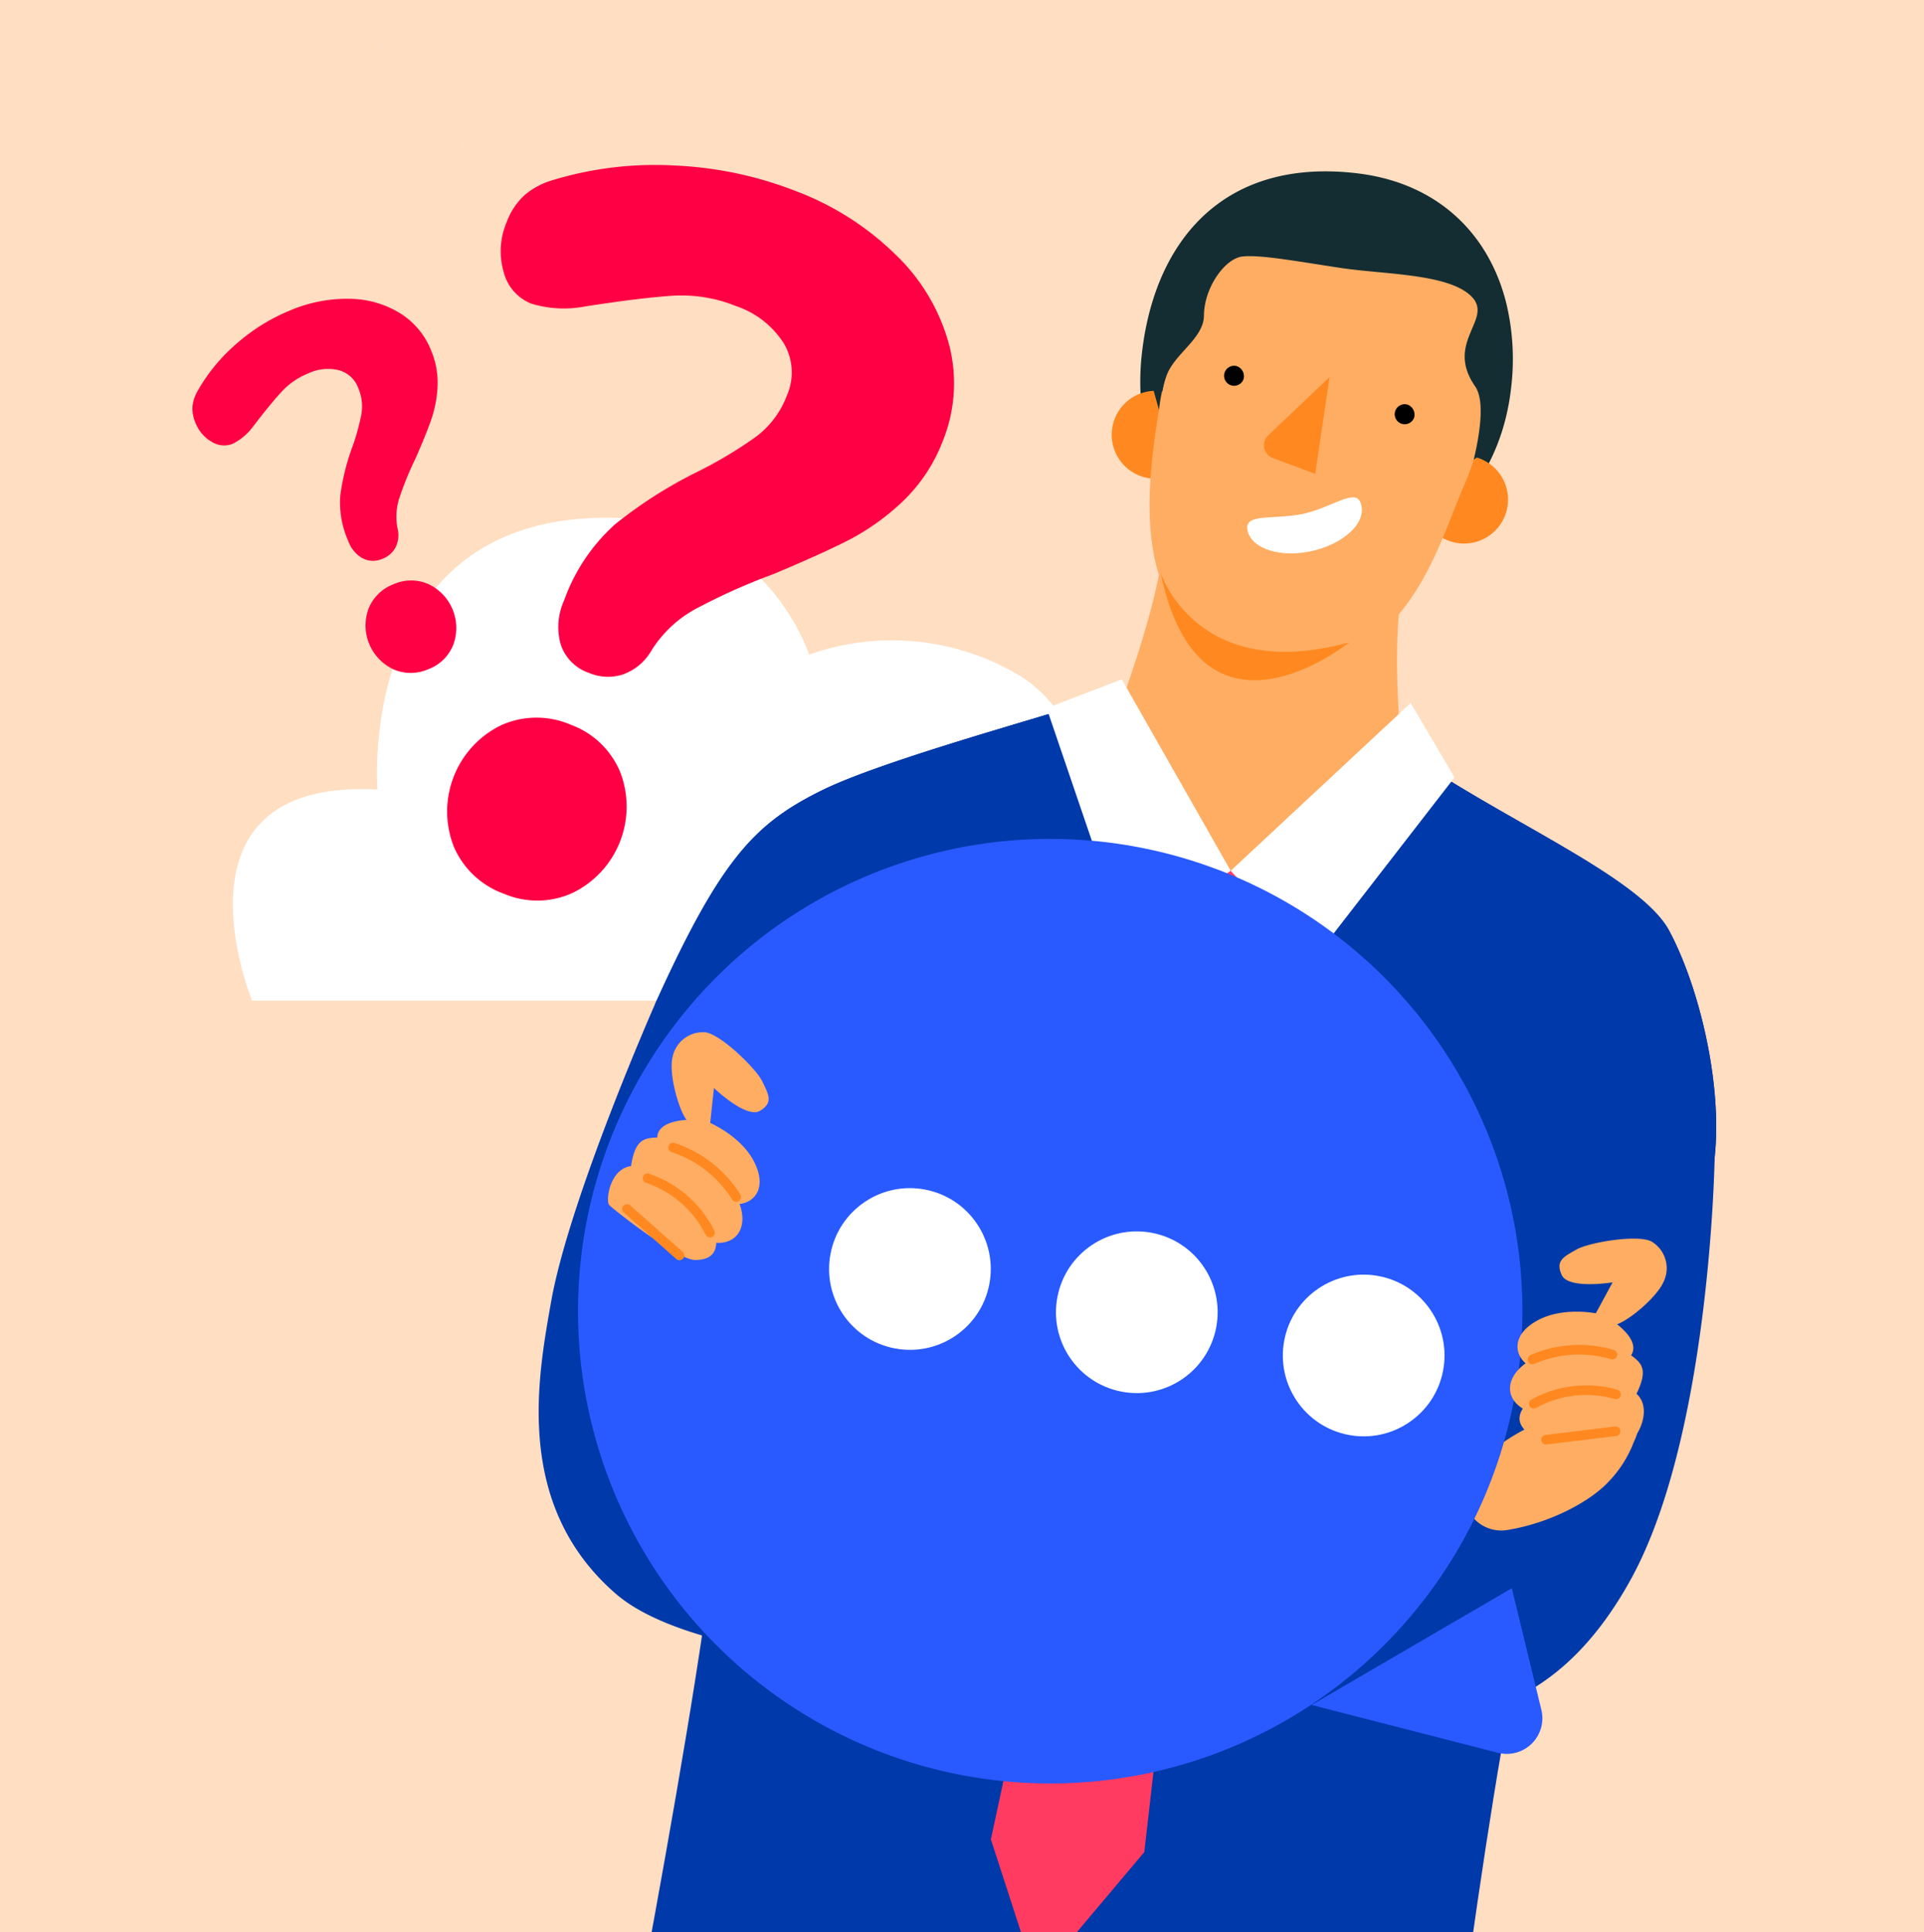 <?xml version="1.0" encoding="UTF-8"?>
<svg xmlns="http://www.w3.org/2000/svg" xmlns:xlink="http://www.w3.org/1999/xlink" id="Calque_1" data-name="Calque 1" viewBox="0 0 250 251">
  <rect x="0" y="0" width="250" height="251" fill="#333333" stroke="none"/>
  <defs>
    <style>.cls-1,.cls-11{fill:none;}.cls-2{fill:#fff;}.cls-3{fill:#ffdec1;}.cls-4{fill:#f04;}.cls-5{clip-path:url(#clip-path);}.cls-6{fill:#0039a9;}.cls-7{fill:#132d32;}.cls-8{fill:#ffad63;}.cls-9{fill:#ff8920;}.cls-10{fill:#ff3b61;}.cls-11{stroke:#0039a9;stroke-miterlimit:10;stroke-width:2px;}.cls-12{fill:#285aff;}</style>
    <clipPath id="clip-path">
      <rect class="cls-1" width="250" height="251"></rect>
    </clipPath>
  </defs>
  <title>250x250_faq-pro-square</title>
  <path class="cls-2" d="M20.557,98.1c-.1-.07-.211-.138-.31-.219l.7,1.246h0A3.631,3.631,0,0,1,20.557,98.1Z"></path>
  <rect class="cls-3" width="250" height="251"></rect>
  <rect class="cls-1" y="1" width="250" height="250"></rect>
  <path class="cls-2" d="M49.564,6.246c-.032-.021-.064-.042-.094-.066l.212.378h0A1.1,1.1,0,0,1,49.564,6.246Z"></path>
  <path class="cls-2" d="M60.181,18.986c-.032-.021-.064-.042-.094-.066l.212.378h0A1.1,1.1,0,0,1,60.181,18.986Z"></path>
  <path class="cls-2" d="M134,130H32.754s-11.9-28.922,16.29-27.425c0,0-2.957-36.77,31.755-35.261,18.971.825,24.332,17.734,24.332,17.734a32.239,32.239,0,0,1,26.982,2.507C145.93,95.6,143.179,120.134,134,130"></path>
  <path class="cls-4" d="M72.874,83.761a8.29,8.29,0,0,1,.419-5.737A24.166,24.166,0,0,1,79.938,68.1a58.505,58.505,0,0,1,10.738-6.832,55.51,55.51,0,0,0,7.638-4.586,12.016,12.016,0,0,0,3.94-5.307,7.44,7.44,0,0,0-.375-6.715,11.816,11.816,0,0,0-6.256-4.9,18.864,18.864,0,0,0-8.253-1.337q-4.168.273-11.4,1.4a14.537,14.537,0,0,1-6.935-.375,5.989,5.989,0,0,1-3.6-4.151,9.6,9.6,0,0,1,.391-6.413,8.978,8.978,0,0,1,2.367-3.567,10.111,10.111,0,0,1,3.8-1.968A45.757,45.757,0,0,1,87.7,21.506a49.06,49.06,0,0,1,15.73,3.329,37.326,37.326,0,0,1,13.13,8.427,25.241,25.241,0,0,1,6.784,11.606A19.95,19.95,0,0,1,122.5,57.3a21.316,21.316,0,0,1-5.253,7.889,30.7,30.7,0,0,1-7.076,5.03q-3.689,1.864-9.691,4.366a80.666,80.666,0,0,0-10.227,4.6,15.48,15.48,0,0,0-5.709,5.5,6.972,6.972,0,0,1-3.593,2.936,6.3,6.3,0,0,1-4.425-.2,5.828,5.828,0,0,1-3.649-3.654M58.937,109.916a12.465,12.465,0,0,1,6.2-15.706,11.225,11.225,0,0,1,9.024-.055,11.061,11.061,0,0,1,6.426,6.152,12.465,12.465,0,0,1-6.2,15.706,11.049,11.049,0,0,1-8.9.105,11.215,11.215,0,0,1-6.555-6.2"></path>
  <path class="cls-4" d="M47.094,72.524a4.189,4.189,0,0,1-1.846-2.245,12.211,12.211,0,0,1-1.026-5.946,29.562,29.562,0,0,1,1.549-6.242,28.048,28.048,0,0,0,1.2-4.34,6.071,6.071,0,0,0-.408-3.315,3.759,3.759,0,0,0-2.477-2.326,5.97,5.97,0,0,0-4,.385A9.532,9.532,0,0,0,36.6,50.882q-1.43,1.552-3.683,4.487a7.345,7.345,0,0,1-2.668,2.279,3.026,3.026,0,0,1-2.764-.264A4.85,4.85,0,0,1,25.392,54.9a4.536,4.536,0,0,1-.377-2.13,5.109,5.109,0,0,1,.705-2.045,23.12,23.12,0,0,1,5.1-6.148,24.79,24.79,0,0,1,6.916-4.263,18.86,18.86,0,0,1,7.741-1.491,12.754,12.754,0,0,1,6.527,1.883,10.081,10.081,0,0,1,4.021,4.843,10.771,10.771,0,0,1,.827,4.717,15.512,15.512,0,0,1-.836,4.306Q55.32,56.54,54,59.547a40.76,40.76,0,0,0-2.14,5.246,7.822,7.822,0,0,0-.174,4,3.523,3.523,0,0,1-.292,2.326,3.181,3.181,0,0,1-1.687,1.47,2.945,2.945,0,0,1-2.608-.066M51.108,86.95A6.3,6.3,0,0,1,47.9,79.044a5.672,5.672,0,0,1,3.283-3.165,5.589,5.589,0,0,1,4.5.012A6.3,6.3,0,0,1,58.886,83.8a5.583,5.583,0,0,1-3.218,3.138,5.667,5.667,0,0,1-4.56.015"></path>
  <g class="cls-5">
    <path class="cls-6" d="M85.119,130.432c8.534-18.819,12.917-23.414,21.608-27.72S139.47,92.1,146.582,89.555c7.122-2.632,22.689-1.473,35.265,7.574s31.222,16.638,35.05,23.8,6.963,19.785,5.889,29.546-20.4,46.964-24.854,63.093-12.6,83.544-12.6,83.544-22.089,17.136-54.908,13.34c-31.806-3.777-52.508-23.868-52.508-23.868s14.068-70.918,15.355-91C94.571,175.419,85.119,130.432,85.119,130.432Z"></path>
    <path class="cls-6" d="M85.119,130.432c8.534-18.819,12.917-23.414,21.608-27.72S139.47,92.1,146.582,89.555c7.122-2.632,22.689-1.473,35.265,7.574s31.222,16.638,35.05,23.8,6.963,19.785,5.889,29.546-20.4,46.964-24.854,63.093-15.945,15.921-15.945,15.921-28.646,18.431-61.465,14.635c-31.806-3.777-23.415-13.464-23.415-13.464a99.581,99.581,0,0,1-3.831-35.072C94.571,175.419,85.119,130.432,85.119,130.432Z"></path>
    <path class="cls-7" d="M148.4,45.7c-1.709,14.442,6,25.444,20.439,27.153s25.775-7.8,27.484-22.239a31.172,31.172,0,0,0-.6-11.217c-.05-.2-.1-.41-.158-.609-.109-.392-.224-.784-.353-1.166-.185-.587-.4-1.166-.634-1.728-2.961-7.209-9.192-12.308-18.248-13.38C159.013,20.465,150.106,31.259,148.4,45.7Z"></path>
    <path class="cls-8" d="M151.019,71.981c-1.02,8.634-6.883,23.481-6.883,23.481s4.527,17.07,19.749,18.394c12.059,1.049,18.585-12.763,18.585-12.763s-1.979-16.06-.2-25.013Z"></path>
    <path class="cls-9" d="M154.119,60.606a5.712,5.712,0,1,0-8.077-.17,5.712,5.712,0,0,0,8.077.17"></path>
    <path class="cls-9" d="M190.118,70.615a5.712,5.712,0,1,0-5.591-5.831,5.712,5.712,0,0,0,5.591,5.831"></path>
    <path class="cls-8" d="M150.472,53.988c3.089-19.094,9.8-26.681,28.65-23.935,18.931,2.751,14.951,24.261,11.157,32.918-3.525,7.909-7.859,26.3-26.61,22.8-16.154-2.945-15.227-19.14-13.2-31.786"></path>
    <path d="M161.578,49.264a1.3,1.3,0,1,1-.888-1.7,1.385,1.385,0,0,1,.888,1.7"></path>
    <path d="M183.746,54.258a1.3,1.3,0,1,1-.888-1.7,1.386,1.386,0,0,1,.888,1.7"></path>
    <path class="cls-2" d="M176.886,65.652c.583,2.378-2.366,5.015-6.385,5.931s-7.8-.223-8.382-2.6,3.2-1.4,7.3-2.237c4.1-1,6.967-3.552,7.467-1.092"></path>
    <path class="cls-9" d="M172.759,48.994l-7.972,7.563a1.78,1.78,0,0,0,.609,2.954l5.5,2.047Z"></path>
    <path class="cls-9" d="M150.808,74.391s4.585,14.518,24.5,9.068c0,0-19.4,15.729-24.5-9.068"></path>
    <path class="cls-7" d="M194.484,57.57,191.5,59.715c.641-2.772,1.559-7.522.175-9.519-4.027-5.805,2.492-8.739-.494-11.7s-11.3-2.83-16.977-3.687c-5.707-.864-10.461-1.739-12.756-1.485s-4.987,4.054-5.011,7.675c-.019,3.013-3.952,5.02-4.9,7.93a18.077,18.077,0,0,0-.939,4.326l-1.56-5.585a28.154,28.154,0,0,1,.639-5.289c.66-4.784,6.259-13.172,10.711-15.042,12.06-5.069,20.34-2.082,27.834,1.866,5.2,2.737,8.955,13.629,7.988,19.416C195.745,51.376,195.168,54.5,194.484,57.57Z"></path>
    <polygon class="cls-10" points="152.607 112.438 167.672 113.886 166.964 121.254 161.498 128.695 152.671 127.847 148.722 119.501 152.607 112.438"></polygon>
    <polygon class="cls-2" points="145.765 88.258 136 92 146.377 122.448 159.914 113.13 145.765 88.258"></polygon>
    <polygon class="cls-2" points="183.299 91.332 189 101 170.525 124.846 159.914 113.13 183.299 91.332"></polygon>
    <polygon class="cls-10" points="152.671 127.847 128.752 238.966 134.68 257.244 148.689 240.618 161.498 128.695 152.671 127.847"></polygon>
    <path class="cls-6" d="M85.119,130.432a55.677,55.677,0,0,1,11.091,4.083c5.242,2.7,10.387,8.806,10.387,8.806A199.519,199.519,0,0,0,98.231,166.5,147,147,0,0,0,94.34,186.75s58.21,7.144,71.138,13.829c13.02,6.7.005,13.058-11.313,15.229s-60.754,2.876-74.154-8.754-10.073-28.437-8.351-38.218C74.17,155.263,85.119,130.432,85.119,130.432Z"></path>
    <path class="cls-6" d="M198.03,152.274a56.359,56.359,0,0,1,13.74-2.366c7.7-.353,11.027.475,11.027.475s-.53,35.856-10.817,54.667-24.3,19.484-35.321,17.256c-11.12-2.147-24.149-7.92-44.238-20.009s-37.99-15.537-37.99-15.537.327-7.165,1.428-10.46c0,0,31.541.174,51.756,6.923s37.129,18.462,38.72,17.436C187.733,199.7,194.088,181.385,198.03,152.274Z"></path>
    <path class="cls-11" d="M198.03,152.274s-7.556,43.378-11.187,45.613-28.855-13.062-48.114-17.127"></path>
    <path class="cls-11" d="M129.364,201.794s17.639,12.447,47.3,20.511"></path>
    <path class="cls-11" d="M104.726,147.8S93.672,184.342,96.5,186.153"></path>
    <path class="cls-11" d="M94.207,213s26.243,5.708,44.615,3.582"></path>
    <path class="cls-8" d="M191.453,190.79a4.84,4.84,0,0,0,4.188,8.017q.1-.012.191-.028c5.731-.93,10.747-3.754,13-6.091l.023-.024a15.155,15.155,0,0,0,3.251-4.853c.1-.258.211-.516.327-.777a5.8,5.8,0,0,0-.8-6.032c-4.971-6.062-9.971,3.39-9.971,3.39C201.314,184.117,195.449,186.3,191.453,190.79Z"></path>
    <path class="cls-8" d="M93.929,171.534a4.84,4.84,0,0,1-8,4.224q-.072-.065-.141-.131c-4.191-4.018-6.718-9.19-7.246-12.392l-.005-.033a15.155,15.155,0,0,1,.077-5.841c.066-.268.12-.545.172-.825a5.8,5.8,0,0,1,4.083-4.511c7.534-2.17,6.286,8.45,6.286,8.45C89.6,160.443,93.188,165.567,93.929,171.534Z"></path>
    <path class="cls-12" d="M136.467,108.988a61.357,61.357,0,1,1-.006,0h.006"></path>
    <path class="cls-12" d="M196.444,206.334l3.837,15.8a4.634,4.634,0,0,1-5.668,5.578l-24.19-6.209Z"></path>
    <circle class="cls-2" cx="177.193" cy="176.102" r="10.504" transform="translate(-28.97 317.191) rotate(-79.209)"></circle>
    <circle class="cls-2" cx="147.714" cy="170.483" r="10.504" transform="translate(-47.411 283.666) rotate(-79.209)"></circle>
    <circle class="cls-2" cx="118.235" cy="164.865" r="10.504" transform="translate(-65.852 250.141) rotate(-79.209)"></circle>
    <path class="cls-8" d="M209.538,166.6s-5.734.943-6.607-.949.319-2.407,1.925-3.324,8.037-2.015,9.78-1.01a4.042,4.042,0,0,1,1.564,5.129c-.8,1.95-4.318,4.967-6.084,5.6,1.617,1.248,2.658,2.815,1.824,4.03,1.416,1.041,2.222,1.869.708,5,2.1,1.908.149,5.624-.548,5.778s-11.311.842-13.214-.45-1.559-2.555-1.016-3.406c-2.269-1.38-2.275-3.954.367-5.879-1.494-1.287-1.746-3.783,1.548-5.577s7.572-.918,7.572-.918Z"></path>
    <path class="cls-9" d="M198.832,177.169a.624.624,0,0,1,.035-1.125,15.843,15.843,0,0,1,10.83-.659.624.624,0,1,1-.362,1.195,14.58,14.58,0,0,0-9.965.606A.622.622,0,0,1,198.832,177.169Z"></path>
    <path class="cls-9" d="M199.013,182.919a.624.624,0,0,1-.016-1.1,14.731,14.731,0,0,1,11.159-1.268.624.624,0,1,1-.346,1.2,13.475,13.475,0,0,0-10.207,1.16A.623.623,0,0,1,199.013,182.919Z"></path>
    <path class="cls-9" d="M200.6,187.6a.624.624,0,0,1,.211-1.174l9.033-1.1a.624.624,0,0,1,.151,1.239l-9.033,1.1A.621.621,0,0,1,200.6,187.6Z"></path>
    <path class="cls-8" d="M92.769,141.349s4.186,4.03,5.978,2.968,1.1-2.163.3-3.83-5.474-6.22-7.479-6.382a4.042,4.042,0,0,0-4.2,3.336c-.446,2.062.737,6.54,1.833,8.06-2.04.11-3.786.809-3.789,2.282-1.757.054-2.89.278-3.417,3.711-2.811.38-3.314,4.546-2.828,5.068S88,163.676,90.3,163.692s2.733-1.219,2.769-2.228c2.651.152,4.117-1.965,3.035-5.049,1.961-.212,3.585-2.124,1.891-5.47s-5.714-5.053-5.714-5.053Z"></path>
    <path class="cls-9" d="M95.583,156.131a.622.622,0,0,1-.453-.292,14.578,14.578,0,0,0-7.86-6.154.624.624,0,1,1,.38-1.189,15.841,15.841,0,0,1,8.543,6.689.624.624,0,0,1-.61.946Z"></path>
    <path class="cls-9" d="M92.171,160.763a.623.623,0,0,1-.481-.342,13.473,13.473,0,0,0-7.746-6.748.624.624,0,1,1,.4-1.184,14.729,14.729,0,0,1,8.468,7.377.624.624,0,0,1-.637.9Z"></path>
    <path class="cls-9" d="M88.21,163.719a.621.621,0,0,1-.335-.152l-6.813-6.032a.624.624,0,0,1,.828-.935l6.813,6.032a.624.624,0,0,1-.493,1.087Z"></path>
  </g>
</svg>
